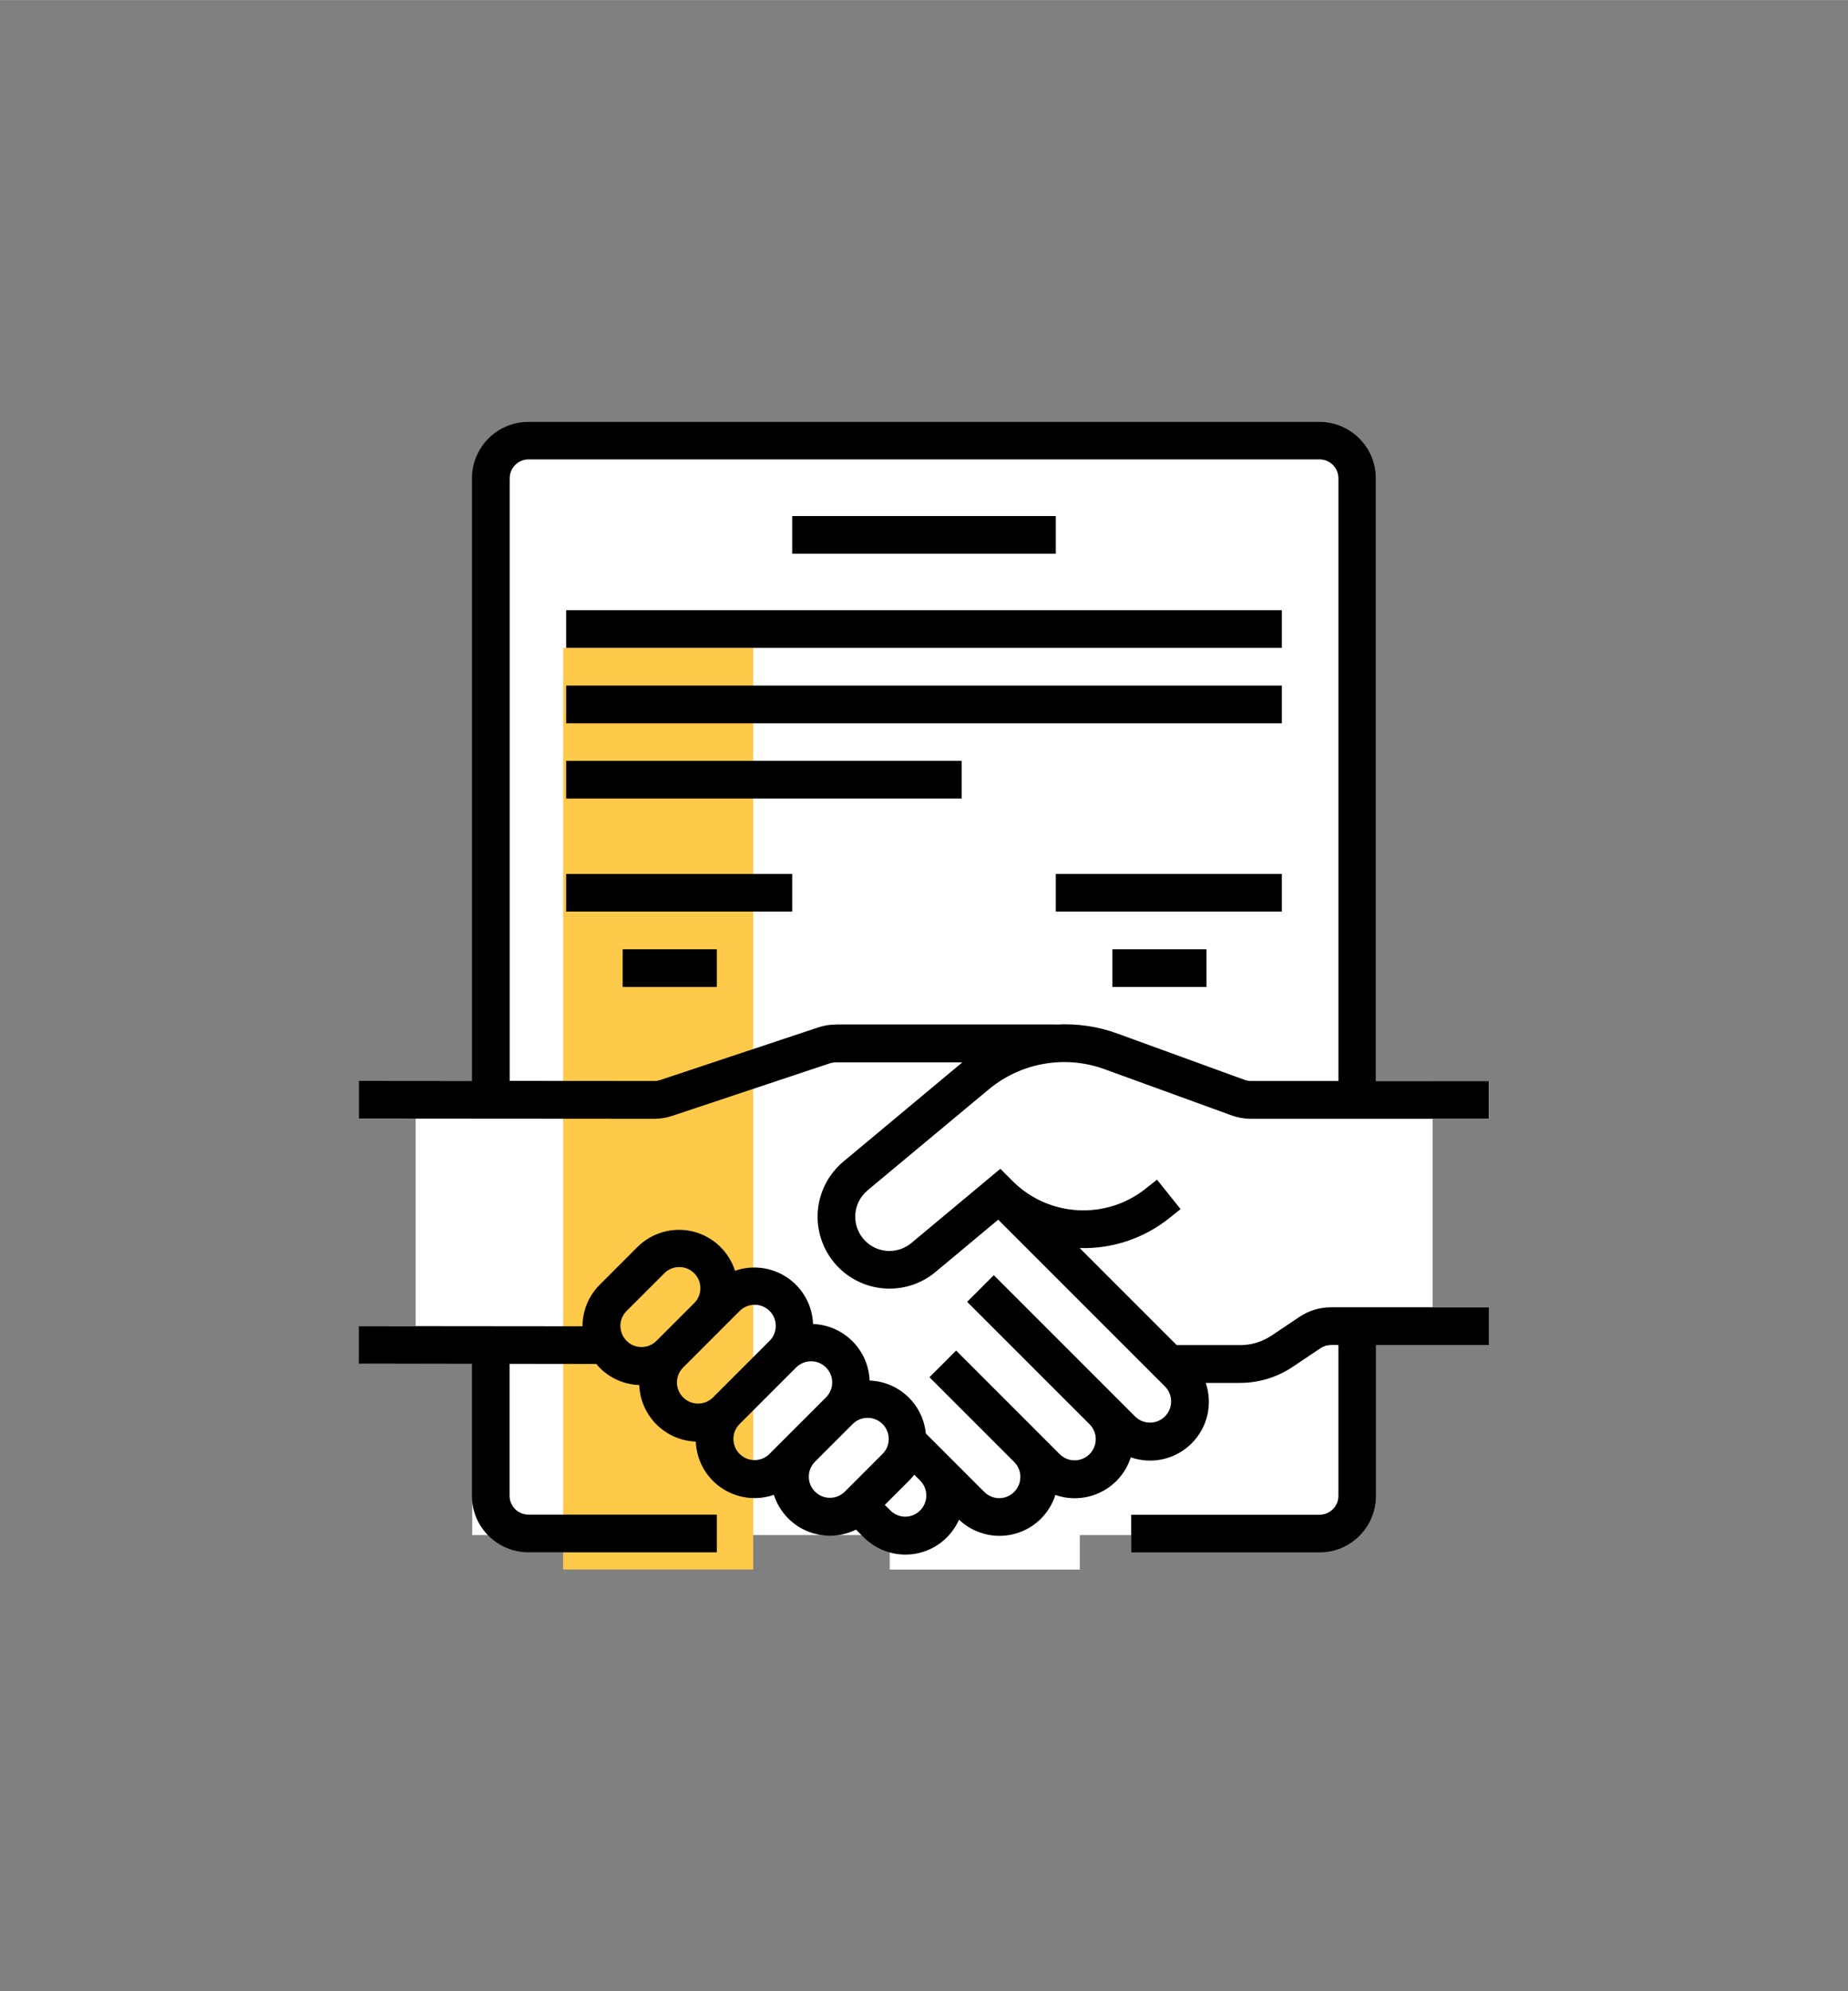 <svg xmlns="http://www.w3.org/2000/svg" xmlns:xlink="http://www.w3.org/1999/xlink" xmlns:xodm="http://www.corel.com/coreldraw/odm/2003" xml:space="preserve" width="31.868mm" height="34.333mm" style="shape-rendering:geometricPrecision; text-rendering:geometricPrecision; image-rendering:optimizeQuality; fill-rule:evenodd; clip-rule:evenodd" viewBox="0 0 172.58 185.92">
 <rect x="0" y="0" width="172.58" height="185.92" fill="#808080" stroke="none"/>
 <defs>
  <style type="text/css">
   <![CDATA[
    .fil3 {fill:none}
    .fil1 {fill:#FFC94A}
    .fil0 {fill:white}
    .fil2 {fill:black;fill-rule:nonzero}
   ]]>
  </style>
 </defs>
 <g id="Layer_x0020_1">
  <path class="fil0" d="M49.36 39.39l73.87 0c2.91,0 5.27,2.36 5.28,5.28l0 56.26 5.28 0 0 0.02 5.28 0 0 3.52 -5.28 0 0 17.57 5.28 0 0 3.52 -5.28 0 -5.28 0 0 14.09c-0,1.43 -0.57,2.73 -1.5,3.68l0 0 -0 0c-0.96,0.98 -2.29,1.59 -3.77,1.59l-17.59 0 0 -1.59 -4.81 0 0 3.22 -17.75 0 0 -1.61c-0.9,-0.25 -1.74,-0.73 -2.42,-1.41l-0.2 -0.2 -2.23 0c-0.48,0.06 -0.97,0.06 -1.45,0l-9.83 0 0 1.59 -17.59 0c-1.48,-0 -2.82,-0.61 -3.77,-1.59l-1.5 0 0 -3.68 0 -12.32 -10.56 -0.01 0 -3.52 5.28 0 0 -19.35 -5.28 -0 0 -3.52 5.28 0 5.28 0 0 -4.29 0 -51.98c0,-2.91 2.36,-5.27 5.28,-5.28z"></path>
  <rect class="fil1" x="52.59" y="60.49" width="17.75" height="86.05"></rect>
  <path class="fil2" d="M81.03 111.13l11.31 -9.42c3.01,-2.5 7.12,-3.22 10.79,-1.89l11.88 4.32c0.58,0.21 1.19,0.32 1.8,0.32l22.24 0 0 -3.52 -10.55 0 0 -56.28c-0,-2.91 -2.36,-5.27 -5.28,-5.28l-73.87 0c-2.91,0 -5.27,2.36 -5.28,5.28l0 56.27 -10.55 -0.01 -0 3.52 27.57 0.02 0 0c0.57,0 1.13,-0.09 1.67,-0.27l14.74 -4.91c0.18,-0.06 0.37,-0.09 0.56,-0.09l11.81 0 -11.09 9.25c-1.37,1.14 -2.24,2.78 -2.4,4.55 -0.16,1.78 0.39,3.54 1.53,4.91 1.14,1.37 2.78,2.23 4.56,2.39 1.78,0.16 3.54,-0.39 4.91,-1.54l5.84 -4.87 15.57 15.57c0.37,0.37 0.58,0.87 0.58,1.4 0,0.52 -0.21,1.03 -0.58,1.4 -0.37,0.37 -0.87,0.58 -1.4,0.58 -0.52,0 -1.02,-0.21 -1.39,-0.58l-13.19 -13.19 -2.49 2.49 11.43 11.43c0.37,0.37 0.58,0.87 0.58,1.39 0,0.52 -0.21,1.03 -0.58,1.4 -0.37,0.37 -0.87,0.58 -1.4,0.58 -0.52,0 -1.02,-0.21 -1.39,-0.58l-9.67 -9.67 -2.49 2.49 7.91 7.91c0.37,0.37 0.58,0.87 0.58,1.4 0,0.52 -0.21,1.03 -0.58,1.4 -0.37,0.37 -0.87,0.58 -1.4,0.58 -0.52,0 -1.02,-0.21 -1.39,-0.58l-5.46 -5.46c-0.27,-2.73 -2.51,-4.84 -5.25,-4.94 -0.11,-2.87 -2.41,-5.17 -5.28,-5.28 -0.07,-1.74 -0.95,-3.34 -2.39,-4.32 -1.44,-0.98 -3.26,-1.22 -4.9,-0.65 -0.58,-1.82 -2.07,-3.21 -3.93,-3.67 -1.86,-0.45 -3.82,0.1 -5.18,1.45l-3.52 3.52c-1.03,1.03 -1.61,2.42 -1.61,3.88l-20.89 -0.02 -0 3.52 10.56 0.01 0 12.32c0,2.91 2.36,5.27 5.28,5.28l17.59 0 0 -3.52 -17.59 0c-0.97,-0 -1.76,-0.79 -1.76,-1.76l0 -12.32 8.1 0.01c0.1,0.13 0.21,0.25 0.33,0.37 0.98,0.98 2.29,1.55 3.68,1.6 0.11,2.87 2.41,5.17 5.28,5.28 0.07,1.74 0.95,3.34 2.39,4.32 1.44,0.98 3.26,1.22 4.9,0.65 0.49,1.52 1.61,2.76 3.09,3.38 1.47,0.63 3.14,0.58 4.58,-0.13l0.72 0.72c1.28,1.28 3.11,1.85 4.89,1.52 1.78,-0.33 3.28,-1.52 4.01,-3.17 1.37,1.3 3.31,1.81 5.14,1.34 1.83,-0.47 3.29,-1.85 3.86,-3.65 1.4,0.49 2.93,0.39 4.26,-0.27 1.33,-0.66 2.33,-1.83 2.78,-3.24 1.98,0.69 4.18,0.19 5.67,-1.29 1.49,-1.48 2.01,-3.67 1.33,-5.66l3.21 0c1.74,0 3.45,-0.52 4.9,-1.49l2.61 -1.75c0.29,-0.19 0.63,-0.3 0.98,-0.3l0.69 0 0 14.09c-0,0.97 -0.79,1.76 -1.76,1.76l-17.59 0 0 3.52 17.59 0c2.91,-0 5.27,-2.36 5.28,-5.28l0 -14.09 10.55 0 0 -3.52 -14.76 0c-1.05,-0 -2.07,0.31 -2.94,0.89l-2.61 1.75c-0.87,0.58 -1.89,0.9 -2.94,0.89l-5.92 0 -9.06 -9.06c3.05,0.09 6.03,-0.91 8.4,-2.82l1.02 -0.82 -2.2 -2.75 -1.03 0.82c-3.72,2.98 -9.09,2.68 -12.46,-0.69l-1.14 -1.14 -8.31 6.93c-1.36,1.13 -3.37,0.95 -4.5,-0.41 -1.13,-1.36 -0.95,-3.37 0.41,-4.5zm-2.96 -15.47c-0.57,0 -1.13,0.09 -1.67,0.27l-14.74 4.91c-0.18,0.06 -0.37,0.09 -0.56,0.09l-0 0 -13.5 -0.01 0 -56.27c0,-0.97 0.79,-1.76 1.76,-1.76l73.87 0c0.97,0 1.76,0.79 1.76,1.76l0 56.28 -8.17 0c-0.2,0 -0.41,-0.04 -0.6,-0.11l-11.87 -4.32c-1.83,-0.67 -3.78,-0.95 -5.73,-0.84l0 -0.01 -20.53 0zm-18.16 30.11c-0.8,0 -1.52,-0.48 -1.82,-1.22 -0.31,-0.74 -0.14,-1.58 0.43,-2.15l3.52 -3.52c0.77,-0.77 2.02,-0.77 2.79,0 0.77,0.77 0.77,2.02 0,2.79l-3.52 3.52c-0.37,0.37 -0.87,0.58 -1.39,0.58zm5.28 5.28c-0.8,0 -1.52,-0.48 -1.82,-1.22 -0.31,-0.74 -0.14,-1.58 0.43,-2.15l5.28 -5.28c0.77,-0.77 2.02,-0.77 2.79,0 0.77,0.77 0.77,2.02 0,2.79l-5.28 5.28c-0.37,0.37 -0.87,0.58 -1.39,0.58zm6.67 4.7c-0.77,0.77 -2.02,0.77 -2.79,-0 -0.77,-0.77 -0.77,-2.02 -0,-2.79l5.28 -5.28c0.77,-0.77 2.02,-0.77 2.79,0 0.77,0.77 0.77,2.02 0,2.79l-5.28 5.28zm7.04 3.52c-0.77,0.77 -2.02,0.77 -2.79,-0 -0.77,-0.77 -0.77,-2.02 -0,-2.79l3.52 -3.52c0.77,-0.77 2.02,-0.77 2.79,0 0.77,0.77 0.77,2.02 0,2.79l-3.52 3.52zm7.03 1.76c-0.37,0.37 -0.87,0.58 -1.39,0.58 -0.52,0 -1.02,-0.21 -1.39,-0.58l-0.52 -0.52 2.27 -2.27c0.17,-0.17 0.33,-0.36 0.48,-0.55l0.55 0.55c0.77,0.77 0.77,2.02 0,2.79z"></path>
  <polygon class="fil2" points="52.87,85.11 73.98,85.11 73.98,81.6 52.87,81.6 "></polygon>
  <polygon class="fil2" points="58.15,92.15 66.94,92.15 66.94,88.63 58.15,88.63 "></polygon>
  <polygon class="fil2" points="98.6,85.11 119.71,85.11 119.71,81.6 98.6,81.6 "></polygon>
  <polygon class="fil2" points="103.88,92.15 112.67,92.15 112.67,88.63 103.88,88.63 "></polygon>
  <polygon class="fil2" points="73.98,51.7 98.6,51.7 98.6,48.18 73.98,48.18 "></polygon>
  <polygon class="fil2" points="52.87,60.49 119.71,60.49 119.71,56.97 52.87,56.97 "></polygon>
  <polygon class="fil2" points="52.87,67.53 119.71,67.53 119.71,64.01 52.87,64.01 "></polygon>
  <polygon class="fil2" points="52.87,74.56 89.81,74.56 89.81,71.04 52.87,71.04 "></polygon>
  <rect class="fil3" x="0" y="-0" width="172.58" height="185.92"></rect>
 </g>
</svg>